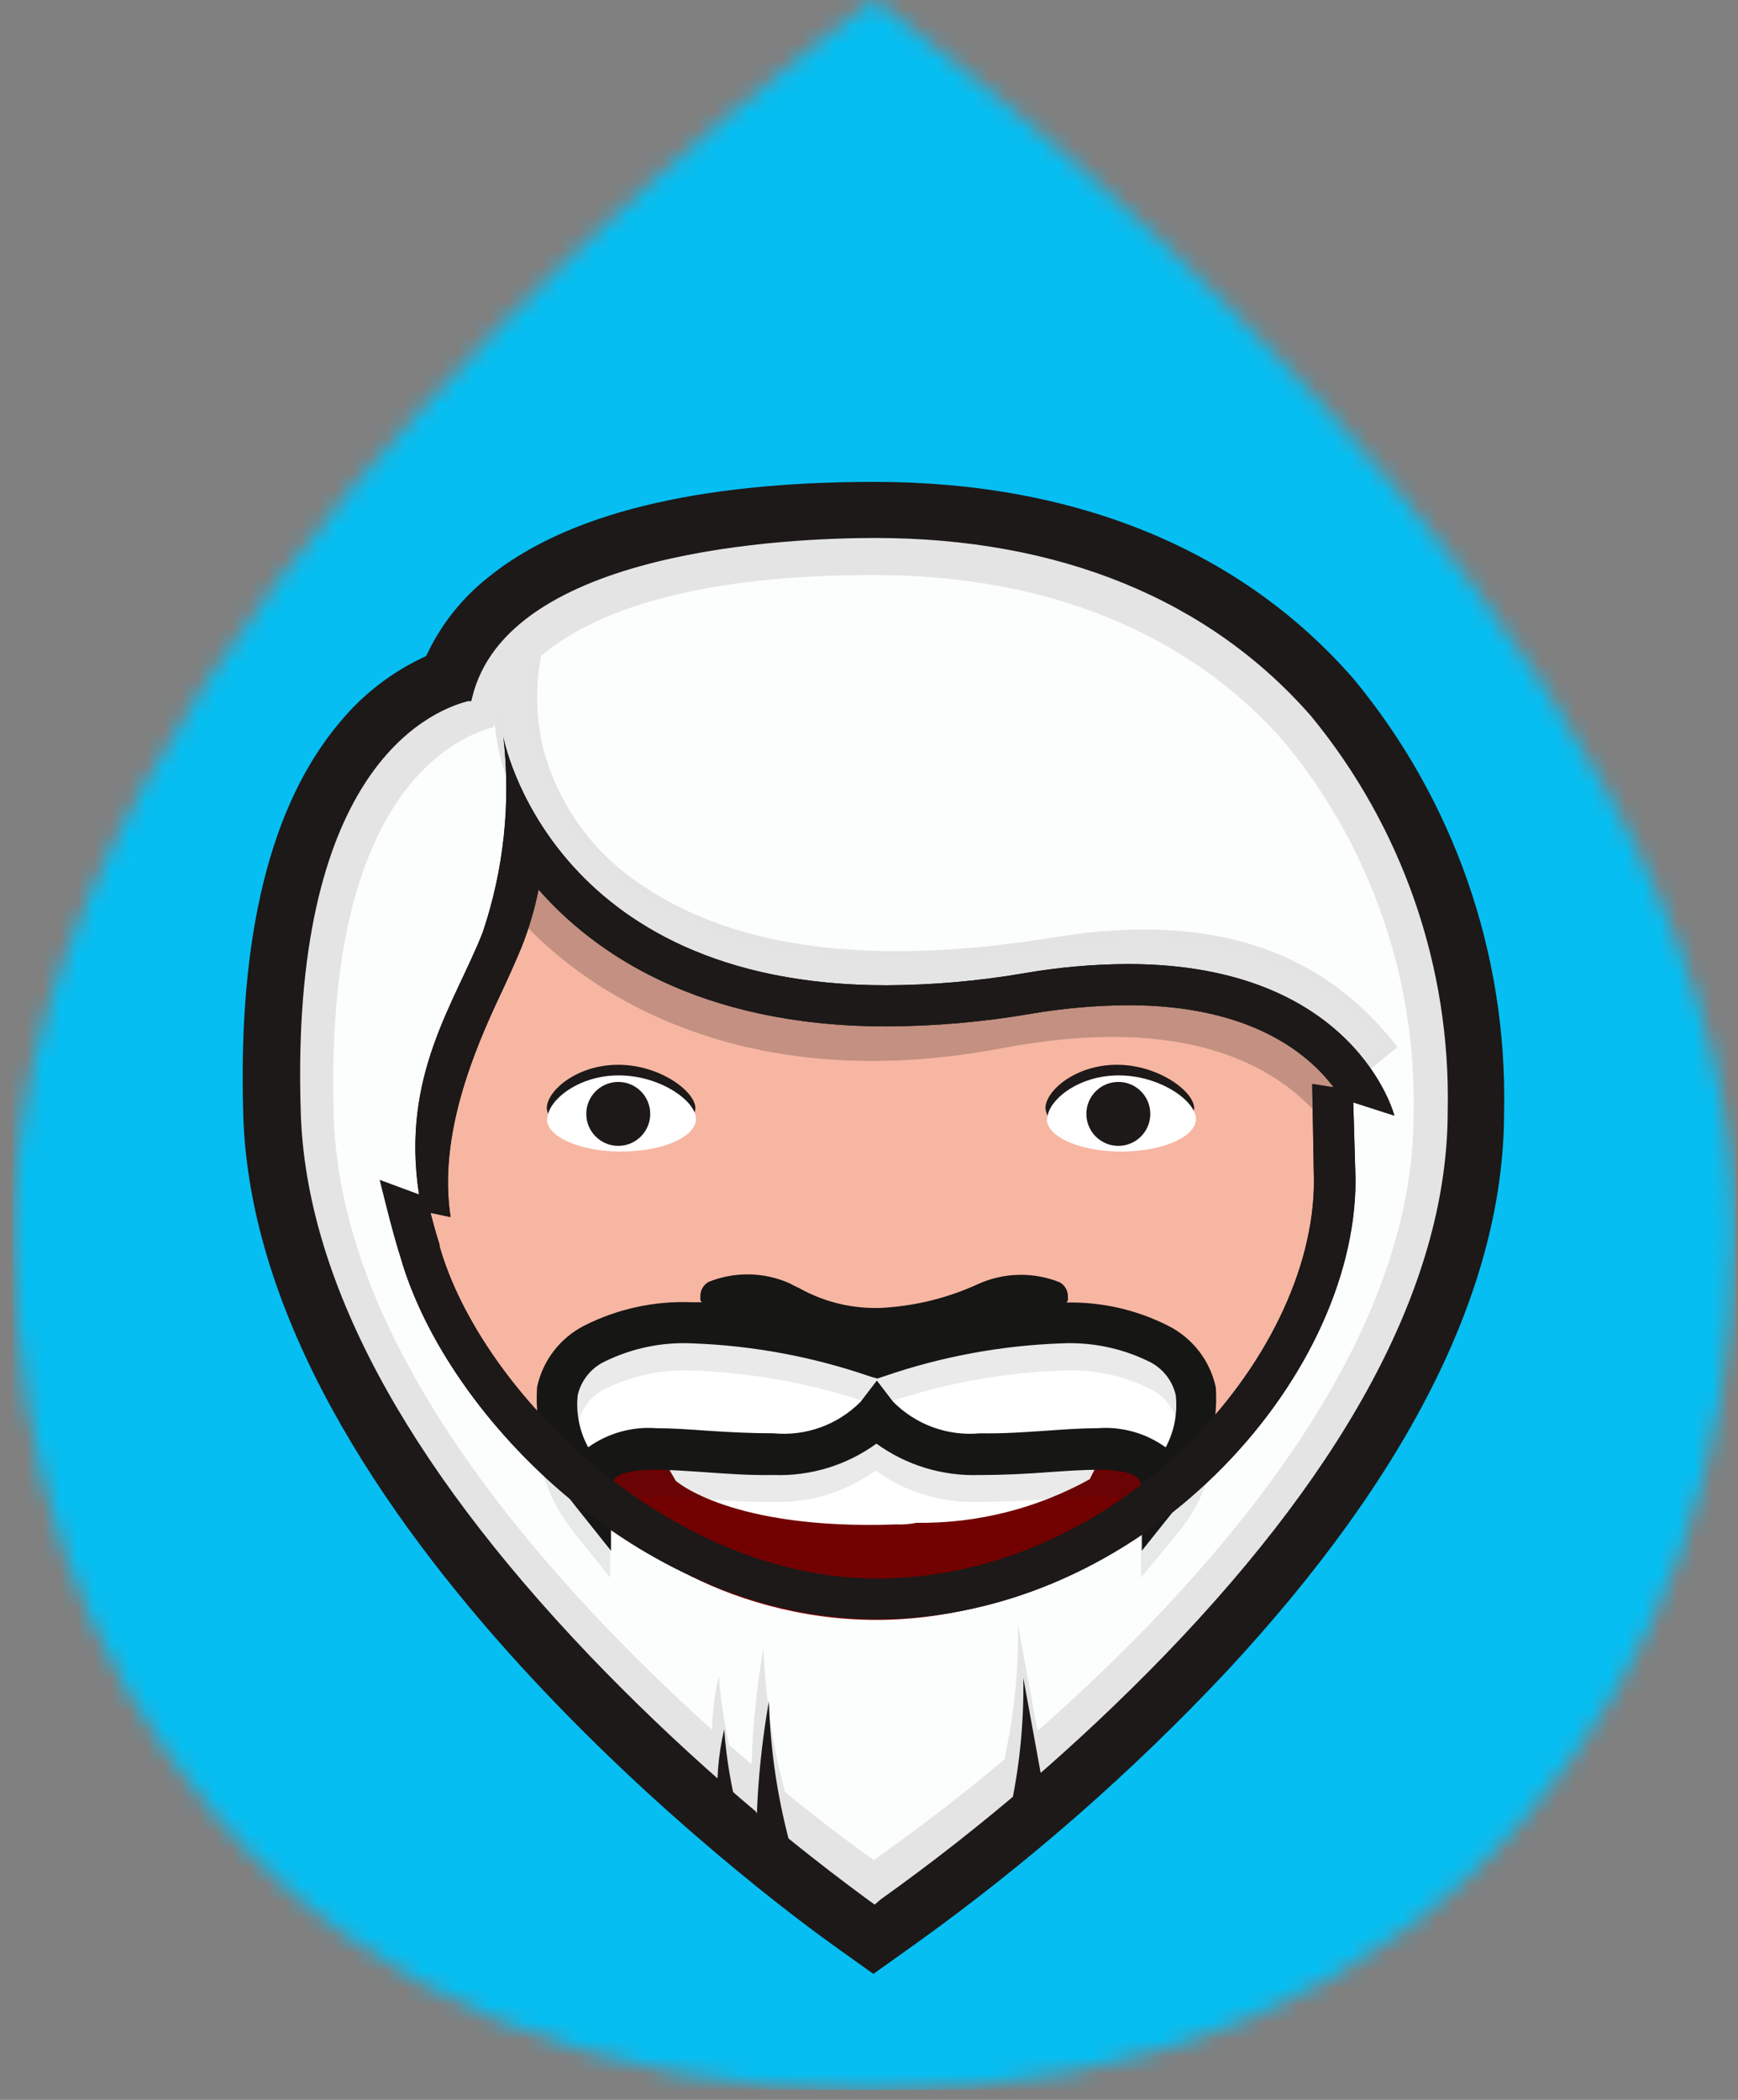 <svg width="101" height="122" viewBox="0 0 101 122" fill="none" xmlns="http://www.w3.org/2000/svg">
<rect x="0" y="0" width="101" height="122" fill="#808080" stroke="none"/>
<mask id="mask0_7_5" style="mask-type:luminance" maskUnits="userSpaceOnUse" x="0" y="0" width="101" height="122">
<path d="M0.78 71.428C0.78 85.123 4.757 96.369 12.44 105.403C21.356 115.881 34.561 121.445 50.628 121.445C66.695 121.445 79.892 115.898 88.816 105.403C96.499 96.369 100.754 85.14 100.78 71.428C100.856 36.542 52.739 1.427 50.78 0C48.821 1.427 0.704 36.542 0.78 71.428Z" fill="white"/>
</mask>
<g mask="url(#mask0_7_5)">
<path d="M100.864 0H0.704V121.428H100.864V0Z" fill="url(#paint0_linear_7_5)"/>
</g>
<path d="M49.547 111.685C48.196 110.706 16.695 88.23 15.961 64.75C15.361 45.711 22.631 40.712 26.177 39.421C27.283 36.044 31.918 29.644 51.008 29.644C62.203 29.644 71.398 33.418 77.62 40.569C83.183 47.321 86.14 55.843 85.954 64.59C86.004 88.365 53.718 110.739 52.35 111.71L50.957 112.698L49.547 111.685Z" fill="#FCFDFD"/>
<path d="M79.208 62.133C75.332 57.244 69.583 55.513 61.646 56.813C50.569 58.629 41.965 57.472 36.064 53.436C32.832 51.303 30.476 48.078 29.427 44.352L29.385 44.216C28.775 41.861 28.746 39.392 29.301 37.023L31.428 37.42C30.93 39.469 30.947 41.61 31.479 43.651V43.828C32.413 47.036 34.468 49.802 37.271 51.621C42.7 55.378 50.78 56.4 61.275 54.677C70.064 53.234 76.472 55.235 80.888 60.799L79.208 62.133Z" fill="#E4E4E4"/>
<path d="M79.174 62.479L79.039 62.31C75.265 57.464 69.549 55.724 61.68 57.033C50.56 58.848 41.898 57.692 35.937 53.588C32.655 51.43 30.258 48.164 29.183 44.385L29.14 44.242C28.519 41.85 28.49 39.344 29.056 36.938L29.107 36.727L31.639 37.217L31.589 37.445C31.091 39.455 31.091 41.556 31.589 43.566L31.639 43.735C32.54 46.902 34.555 49.637 37.313 51.435C42.796 55.156 50.777 56.163 61.258 54.458C70.131 53.006 76.616 55.032 81.074 60.655L81.217 60.832L79.174 62.479ZM66.425 56.206C71.947 56.206 76.168 58.072 79.25 61.862L80.592 60.79C76.244 55.429 69.937 53.504 61.325 54.88C50.763 56.569 42.632 55.572 37.161 51.79C34.318 49.928 32.241 47.105 31.31 43.837L31.259 43.659C30.745 41.658 30.71 39.563 31.158 37.546L29.47 37.225C28.974 39.498 29.02 41.855 29.605 44.107V44.242C30.65 47.919 32.985 51.096 36.182 53.191C42.092 57.244 50.603 58.375 61.612 56.569C63.203 56.304 64.812 56.166 66.425 56.155V56.206Z" fill="#E3E3E3"/>
<path d="M69.65 94.875C79.605 84.177 84.637 74.029 84.62 64.725C84.797 56.28 81.935 48.053 76.557 41.54C70.528 34.617 61.646 30.944 50.847 30.944C41.239 30.944 34.257 32.633 30.094 36.06C28.763 37.112 27.687 38.452 26.945 39.978L26.793 40.299L26.472 40.451C24.804 41.25 23.329 42.403 22.149 43.828C18.418 48.244 16.67 55.336 16.982 64.936C17.666 86.618 45.579 107.295 48.77 109.583L50.78 111.026L52.874 109.532C58.929 105.203 64.548 100.294 69.65 94.875ZM51.371 107.641L50.78 108.071L50.206 107.666C44.803 103.701 39.755 99.274 35.118 94.436C24.986 83.806 19.684 73.868 19.397 64.885C18.814 46.428 26.151 42.933 28.684 42.241C29.259 39.86 32.492 33.409 50.805 33.409C60.869 33.409 69.127 36.786 74.674 43.161C79.672 49.232 82.323 56.897 82.146 64.758C82.146 73.843 76.97 83.84 66.695 94.478C61.989 99.316 56.861 103.724 51.371 107.649V107.641Z" fill="#E4E4E4"/>
<path d="M78.693 39.48C72.166 31.965 62.541 27.997 50.831 27.997C40.437 27.997 32.872 29.872 28.347 33.561C26.881 34.724 25.695 36.202 24.877 37.884L24.758 38.12L24.522 38.23C22.691 39.105 21.072 40.367 19.777 41.928C15.707 46.716 13.816 54.416 14.137 64.809C14.88 88.298 44.954 110.537 48.391 112.994L50.755 114.682L53.195 112.943C59.71 108.275 65.755 102.984 71.246 97.146C81.994 85.596 87.431 74.628 87.406 64.556C87.597 55.424 84.505 46.526 78.693 39.48ZM50.831 110.655L50.408 110.351C44.626 106.103 39.222 101.363 34.257 96.183C23.433 84.844 17.793 74.232 17.48 64.691C16.822 44.985 24.75 41.371 27.19 40.738H27.384L27.435 40.544C29.486 31.932 45.883 31.256 50.856 31.256C61.553 31.256 70.275 34.836 76.185 41.599C81.497 48.053 84.316 56.199 84.13 64.556C84.13 74.223 78.6 84.87 67.632 96.217C62.589 101.411 57.087 106.139 51.194 110.343L50.831 110.655Z" fill="#1C1918"/>
<path d="M50.949 92.916C38.369 92.916 26.937 81.704 24.378 72.737C24.201 72.18 23.956 71.293 23.737 70.457L23.956 70.534L25.527 69.233C25.009 65.092 25.873 60.895 27.984 57.295C28.423 56.366 28.828 55.496 29.191 54.61C29.918 52.668 30.364 50.632 30.517 48.565C33.37 52.98 39.348 58.443 51.54 58.443C54.288 58.428 57.029 58.188 59.738 57.725C61.662 57.391 63.611 57.216 65.564 57.202C73.677 57.202 77.333 60.689 78.87 63.028L77.469 64.075L77.57 68.625C77.57 79.551 65.648 92.908 50.974 92.908" fill="#F7B6A2"/>
<path d="M66.965 86.592C66.965 89.024 59.789 94.115 50.923 94.115C42.058 94.115 34.882 89.049 34.882 86.592C34.882 84.135 42.058 82.185 50.923 82.185C59.789 82.185 66.965 84.161 66.965 86.592Z" fill="#720101"/>
<path d="M31.259 51.638C34.434 55.294 40.547 59.633 51.523 59.633C54.336 59.621 57.143 59.376 59.915 58.899C61.776 58.581 63.659 58.414 65.547 58.401C72.572 58.401 75.957 61.119 77.502 63.171L76.261 62.977L76.362 68.625C76.362 78.909 64.947 91.717 50.966 91.717C38.892 91.717 27.958 80.876 25.544 72.408V72.306C25.4 71.884 25.206 71.184 25.012 70.466L26.185 70.711C25.442 65.974 27.561 61.001 29.073 57.801C29.495 56.906 29.917 55.969 30.305 55.04C30.738 53.947 31.072 52.816 31.302 51.663M29.25 42.823C29.691 46.645 29.282 50.517 28.051 54.162C26.447 58.257 23.281 62.479 24.353 69.402L22.073 68.558C22.073 68.558 22.833 71.699 23.272 73.016C25.974 82.497 37.626 94.064 50.991 94.064C66.332 94.064 78.777 80.184 78.777 68.558L78.642 64.049L81.031 64.817C81.031 64.817 78.777 56.011 65.547 56.011C63.529 56.019 61.515 56.197 59.527 56.543C56.883 56.996 54.206 57.231 51.523 57.244C31.927 57.244 29.25 42.823 29.25 42.823Z" fill="#1C1918"/>
<path d="M32.619 65.493C32.393 65.402 32.195 65.253 32.046 65.06C31.898 64.867 31.804 64.637 31.774 64.395C31.774 63.374 33.514 61.862 35.928 61.862C38.343 61.862 40.412 63.407 40.412 64.395C40.391 64.62 40.312 64.835 40.183 65.019C40.054 65.204 39.88 65.353 39.677 65.451C38.734 64.523 37.461 64.008 36.138 64.017C34.814 64.027 33.549 64.56 32.619 65.501V65.493Z" fill="#1C1918"/>
<path d="M52.063 88.568C42.464 88.906 39.272 86.035 39.272 86.035L37.313 82.658C37.811 82.835 38.309 83.004 38.799 83.156L37.271 80.37C48.348 84.329 59.088 82.903 65.437 79.382C65.437 79.382 64.593 81.129 63.917 82.413C64.468 82.162 65.003 81.88 65.522 81.569L63.326 85.942C60.246 87.647 56.774 88.52 53.254 88.475C52.862 88.552 52.462 88.584 52.063 88.568Z" fill="white"/>
<path d="M61.596 65.493C61.369 65.402 61.172 65.253 61.023 65.06C60.874 64.867 60.781 64.637 60.751 64.395C60.751 63.374 62.499 61.862 64.905 61.862C67.311 61.862 69.397 63.407 69.397 64.395C69.373 64.619 69.293 64.832 69.164 65.017C69.036 65.201 68.863 65.35 68.662 65.451C67.717 64.523 66.443 64.007 65.118 64.016C63.794 64.026 62.527 64.56 61.596 65.501V65.493Z" fill="#1C1918"/>
<path d="M34.316 86.702C34.316 82.869 39.728 84.574 44.929 84.481C46.038 84.577 47.154 84.421 48.194 84.023C49.234 83.625 50.17 82.997 50.932 82.185C51.694 82.997 52.63 83.625 53.669 84.023C54.709 84.421 55.826 84.577 56.935 84.481C62.136 84.574 67.548 82.869 67.548 86.702C67.548 86.702 72.225 80.792 67.303 78.073C61.95 75.067 51.7 78.605 50.932 78.867C50.163 78.605 39.914 75.067 34.561 78.073C29.638 80.834 34.316 86.702 34.316 86.702Z" fill="white"/>
<path d="M70.655 80.615C70.492 79.847 70.159 79.126 69.68 78.504C69.2 77.883 68.587 77.378 67.886 77.026C66.056 76.098 64.026 75.634 61.975 75.675L62.06 75.557V75.295C62.056 75.133 62.011 74.975 61.928 74.836C61.845 74.697 61.728 74.582 61.587 74.502C60.836 74.2 60.032 74.052 59.223 74.066C58.414 74.081 57.615 74.257 56.876 74.586C55.089 75.412 53.16 75.888 51.194 75.988C49.553 76.047 47.928 75.659 46.491 74.865C46.442 74.831 46.388 74.805 46.33 74.789C46.187 74.713 46.035 74.645 45.891 74.561C45.152 74.232 44.354 74.055 43.544 74.041C42.735 74.026 41.931 74.174 41.18 74.476C41.038 74.556 40.92 74.671 40.835 74.81C40.751 74.949 40.704 75.108 40.699 75.27V75.54L40.783 75.658H40.192C38.037 75.574 35.896 76.039 33.97 77.009C33.27 77.363 32.659 77.868 32.181 78.49C31.703 79.111 31.371 79.831 31.209 80.598C31.05 83.066 31.824 85.504 33.379 87.428L35.506 90.096V86.719C35.506 86.052 35.506 85.393 38.124 85.393C38.968 85.393 39.888 85.461 40.885 85.528C42.193 85.621 43.561 85.723 44.954 85.697C47.094 85.774 49.199 85.132 50.932 83.874C52.668 85.131 54.775 85.773 56.918 85.697C58.311 85.697 59.679 85.63 60.988 85.528C61.984 85.461 62.929 85.393 63.748 85.393C66.357 85.393 66.357 86.052 66.357 86.719V90.096L68.485 87.428C70.039 85.504 70.814 83.066 70.655 80.598M67.734 84.085C66.579 83.255 65.166 82.863 63.748 82.979C62.845 82.979 61.857 83.046 60.819 83.122C59.561 83.207 58.286 83.299 56.96 83.274C56.032 83.362 55.096 83.243 54.22 82.925C53.344 82.606 52.549 82.097 51.894 81.433L50.957 80.209L50.02 81.433C49.365 82.097 48.571 82.606 47.694 82.925C46.818 83.243 45.882 83.362 44.954 83.274C43.654 83.274 42.354 83.207 41.087 83.122C40.049 83.046 39.069 82.979 38.166 82.979C36.749 82.867 35.338 83.259 34.181 84.085C33.675 83.159 33.463 82.102 33.573 81.054C33.672 80.628 33.866 80.231 34.141 79.891C34.416 79.552 34.764 79.279 35.16 79.095C36.734 78.325 38.476 77.965 40.226 78.048C43.75 78.175 47.235 78.824 50.569 79.973L50.983 80.091L51.371 79.964C54.696 78.819 58.173 78.173 61.688 78.048C63.438 77.965 65.181 78.325 66.754 79.095C67.147 79.281 67.492 79.555 67.764 79.894C68.036 80.233 68.228 80.63 68.325 81.054C68.441 82.096 68.241 83.149 67.751 84.076" fill="#161615"/>
<g opacity="0.09">
<path d="M70.655 82.16C70.492 81.392 70.159 80.671 69.68 80.05C69.2 79.428 68.587 78.923 67.886 78.571C66.056 77.643 64.026 77.179 61.975 77.22L62.06 77.102V76.832C62.056 76.67 62.011 76.512 61.928 76.373C61.845 76.234 61.728 76.118 61.587 76.038C60.836 75.736 60.032 75.588 59.223 75.603C58.414 75.617 57.615 75.794 56.876 76.123C55.084 76.957 53.15 77.442 51.177 77.55C49.536 77.609 47.911 77.221 46.474 76.427C46.425 76.393 46.371 76.367 46.313 76.351C46.17 76.275 46.018 76.207 45.874 76.123C45.135 75.794 44.337 75.617 43.527 75.603C42.718 75.588 41.914 75.736 41.163 76.038C41.015 76.114 40.89 76.227 40.799 76.366C40.709 76.505 40.657 76.666 40.648 76.832V77.102L40.733 77.22H40.142C37.986 77.136 35.845 77.601 33.919 78.571C33.22 78.925 32.608 79.43 32.131 80.052C31.653 80.673 31.32 81.393 31.158 82.16C30.999 84.628 31.774 87.066 33.328 88.99L35.456 91.658V88.281C35.456 87.614 35.456 86.955 38.073 86.955C38.917 86.955 39.838 87.023 40.834 87.09C42.143 87.183 43.51 87.284 44.904 87.259C47.044 87.336 49.148 86.694 50.881 85.436C52.618 86.693 54.724 87.335 56.867 87.259C58.261 87.259 59.628 87.192 60.937 87.09C61.933 87.023 62.879 86.955 63.698 86.955C66.307 86.955 66.307 87.614 66.307 88.281V91.658L68.51 88.99C70.065 87.066 70.839 84.628 70.68 82.16M67.759 85.647C66.604 84.817 65.191 84.425 63.774 84.54C62.87 84.54 61.883 84.608 60.844 84.684C59.586 84.769 58.311 84.861 56.986 84.836C56.057 84.924 55.121 84.805 54.245 84.487C53.369 84.168 52.575 83.659 51.92 82.996L50.974 81.813L50.037 83.004C49.382 83.667 48.588 84.177 47.711 84.495C46.835 84.814 45.899 84.933 44.971 84.844C43.671 84.844 42.371 84.777 41.104 84.692C40.066 84.617 39.086 84.549 38.183 84.549C36.765 84.433 35.353 84.825 34.198 85.655C33.706 84.725 33.506 83.669 33.624 82.624C33.723 82.2 33.917 81.804 34.192 81.466C34.467 81.128 34.816 80.857 35.211 80.674C36.784 79.904 38.527 79.543 40.277 79.627C43.8 79.754 47.286 80.403 50.62 81.552L51.033 81.67L51.422 81.543C54.747 80.397 58.224 79.751 61.739 79.627C63.489 79.543 65.231 79.904 66.805 80.674C67.201 80.858 67.549 81.131 67.824 81.47C68.099 81.809 68.293 82.207 68.392 82.632C68.508 83.675 68.308 84.728 67.818 85.655" fill="#161615"/>
</g>
<g opacity="0.24">
<path d="M76.658 64.851C74.125 61.93 68.907 58.874 58.227 60.9C38.681 64.615 30.002 53.191 29.672 52.736L31.656 51.258C33.386 53.302 35.515 54.971 37.913 56.163C44.08 59.189 51.1 60.003 57.796 58.468C69.616 56.214 75.628 59.819 78.566 63.23L76.658 64.851Z" fill="#1C1918"/>
</g>
<path d="M31.259 51.638C34.443 55.294 40.547 59.633 51.523 59.633C54.333 59.621 57.137 59.376 59.907 58.899C61.77 58.581 63.657 58.415 65.547 58.401C72.563 58.401 75.949 61.119 77.502 63.171L76.253 62.977L76.354 68.625C76.354 78.909 64.947 91.717 50.966 91.717C38.884 91.717 27.958 80.876 25.544 72.408V72.306C25.4 71.884 25.206 71.184 25.02 70.466L26.185 70.711C25.451 65.974 27.57 61.001 29.073 57.801C29.495 56.906 29.917 55.969 30.305 55.04C30.739 53.947 31.073 52.817 31.302 51.663M29.259 42.823C29.691 46.645 29.282 50.516 28.06 54.162C26.455 58.257 23.281 62.479 24.353 69.402L22.073 68.558C22.073 68.558 22.833 71.699 23.264 73.016C25.966 82.497 37.617 94.064 50.983 94.064C66.324 94.064 78.769 80.184 78.769 68.558L78.642 64.049L81.031 64.817C81.031 64.817 78.777 56.011 65.547 56.011C63.529 56.019 61.515 56.197 59.527 56.543C56.883 56.996 54.206 57.231 51.523 57.244C31.927 57.244 29.25 42.823 29.25 42.823" fill="#1C1918"/>
<path d="M44.372 95.736C44.468 98.678 44.918 101.598 45.714 104.432C46.879 107.683 44.025 106.611 43.654 104.432C43.627 101.518 43.867 98.607 44.372 95.736Z" fill="#E4E4E4"/>
<path d="M41.771 97.357C41.904 99.05 42.187 100.729 42.615 102.372C43.266 104.466 41.687 103.867 41.416 101.908C41.306 100.382 41.426 98.848 41.771 97.357Z" fill="#E4E4E4"/>
<path d="M58.835 102.541C58.851 102.257 58.894 101.974 58.961 101.697C59.192 100.656 59.356 99.601 59.451 98.539L60 101.469L59.51 101.992C59.306 102.2 59.08 102.384 58.835 102.541Z" fill="#E4E4E4"/>
<path d="M59.155 94.394L60.481 101.579C60.481 101.579 59.257 103.082 58.674 103.082C58.379 103.082 58.244 102.71 58.497 101.579C58.978 99.215 59.198 96.805 59.155 94.394Z" fill="#E4E4E4"/>
<path d="M31.783 65.012C31.783 66.059 33.716 66.903 36.097 66.903C36.422 66.903 36.746 66.886 37.068 66.852C38.943 66.683 40.446 65.924 40.446 65.012C40.446 63.956 38.343 62.479 35.954 62.479C33.565 62.479 31.808 63.965 31.808 65.012" fill="white"/>
<path d="M35.928 66.574C36.954 66.574 37.786 65.742 37.786 64.716C37.786 63.69 36.954 62.859 35.928 62.859C34.903 62.859 34.071 63.69 34.071 64.716C34.071 65.742 34.903 66.574 35.928 66.574Z" fill="#1C1918"/>
<path d="M60.836 65.012C60.836 66.059 62.769 66.903 65.15 66.903C65.474 66.903 65.798 66.886 66.121 66.852C67.995 66.683 69.498 65.924 69.498 65.012C69.498 63.956 67.396 62.479 65.007 62.479C62.617 62.479 60.861 63.965 60.861 65.012" fill="white"/>
<path d="M64.99 66.574C66.016 66.574 66.847 65.742 66.847 64.716C66.847 63.69 66.016 62.859 64.99 62.859C63.964 62.859 63.132 63.69 63.132 64.716C63.132 65.742 63.964 66.574 64.99 66.574Z" fill="#1C1918"/>
<path d="M44.684 98.835C44.768 101.777 45.216 104.698 46.018 107.531C47.183 110.773 44.329 109.709 43.949 107.531C43.932 104.616 44.178 101.705 44.684 98.835Z" fill="#1C1918"/>
<path d="M42.084 100.473C42.208 102.164 42.491 103.84 42.928 105.479C43.569 107.582 41.991 106.974 41.721 105.023C41.613 103.497 41.735 101.963 42.084 100.473Z" fill="#1C1918"/>
<path d="M59.468 97.484L60.785 104.694C60.785 104.694 58.041 108.071 58.801 104.694C59.284 102.322 59.508 99.904 59.468 97.484Z" fill="#1C1918"/>
<defs>
<linearGradient id="paint0_linear_7_5" x1="50.728" y1="437.039" x2="50.728" y2="435.825" gradientUnits="userSpaceOnUse">
<stop stop-color="#7BD1F1"/>
<stop offset="1" stop-color="#06BEF2"/>
</linearGradient>
</defs>
</svg>
